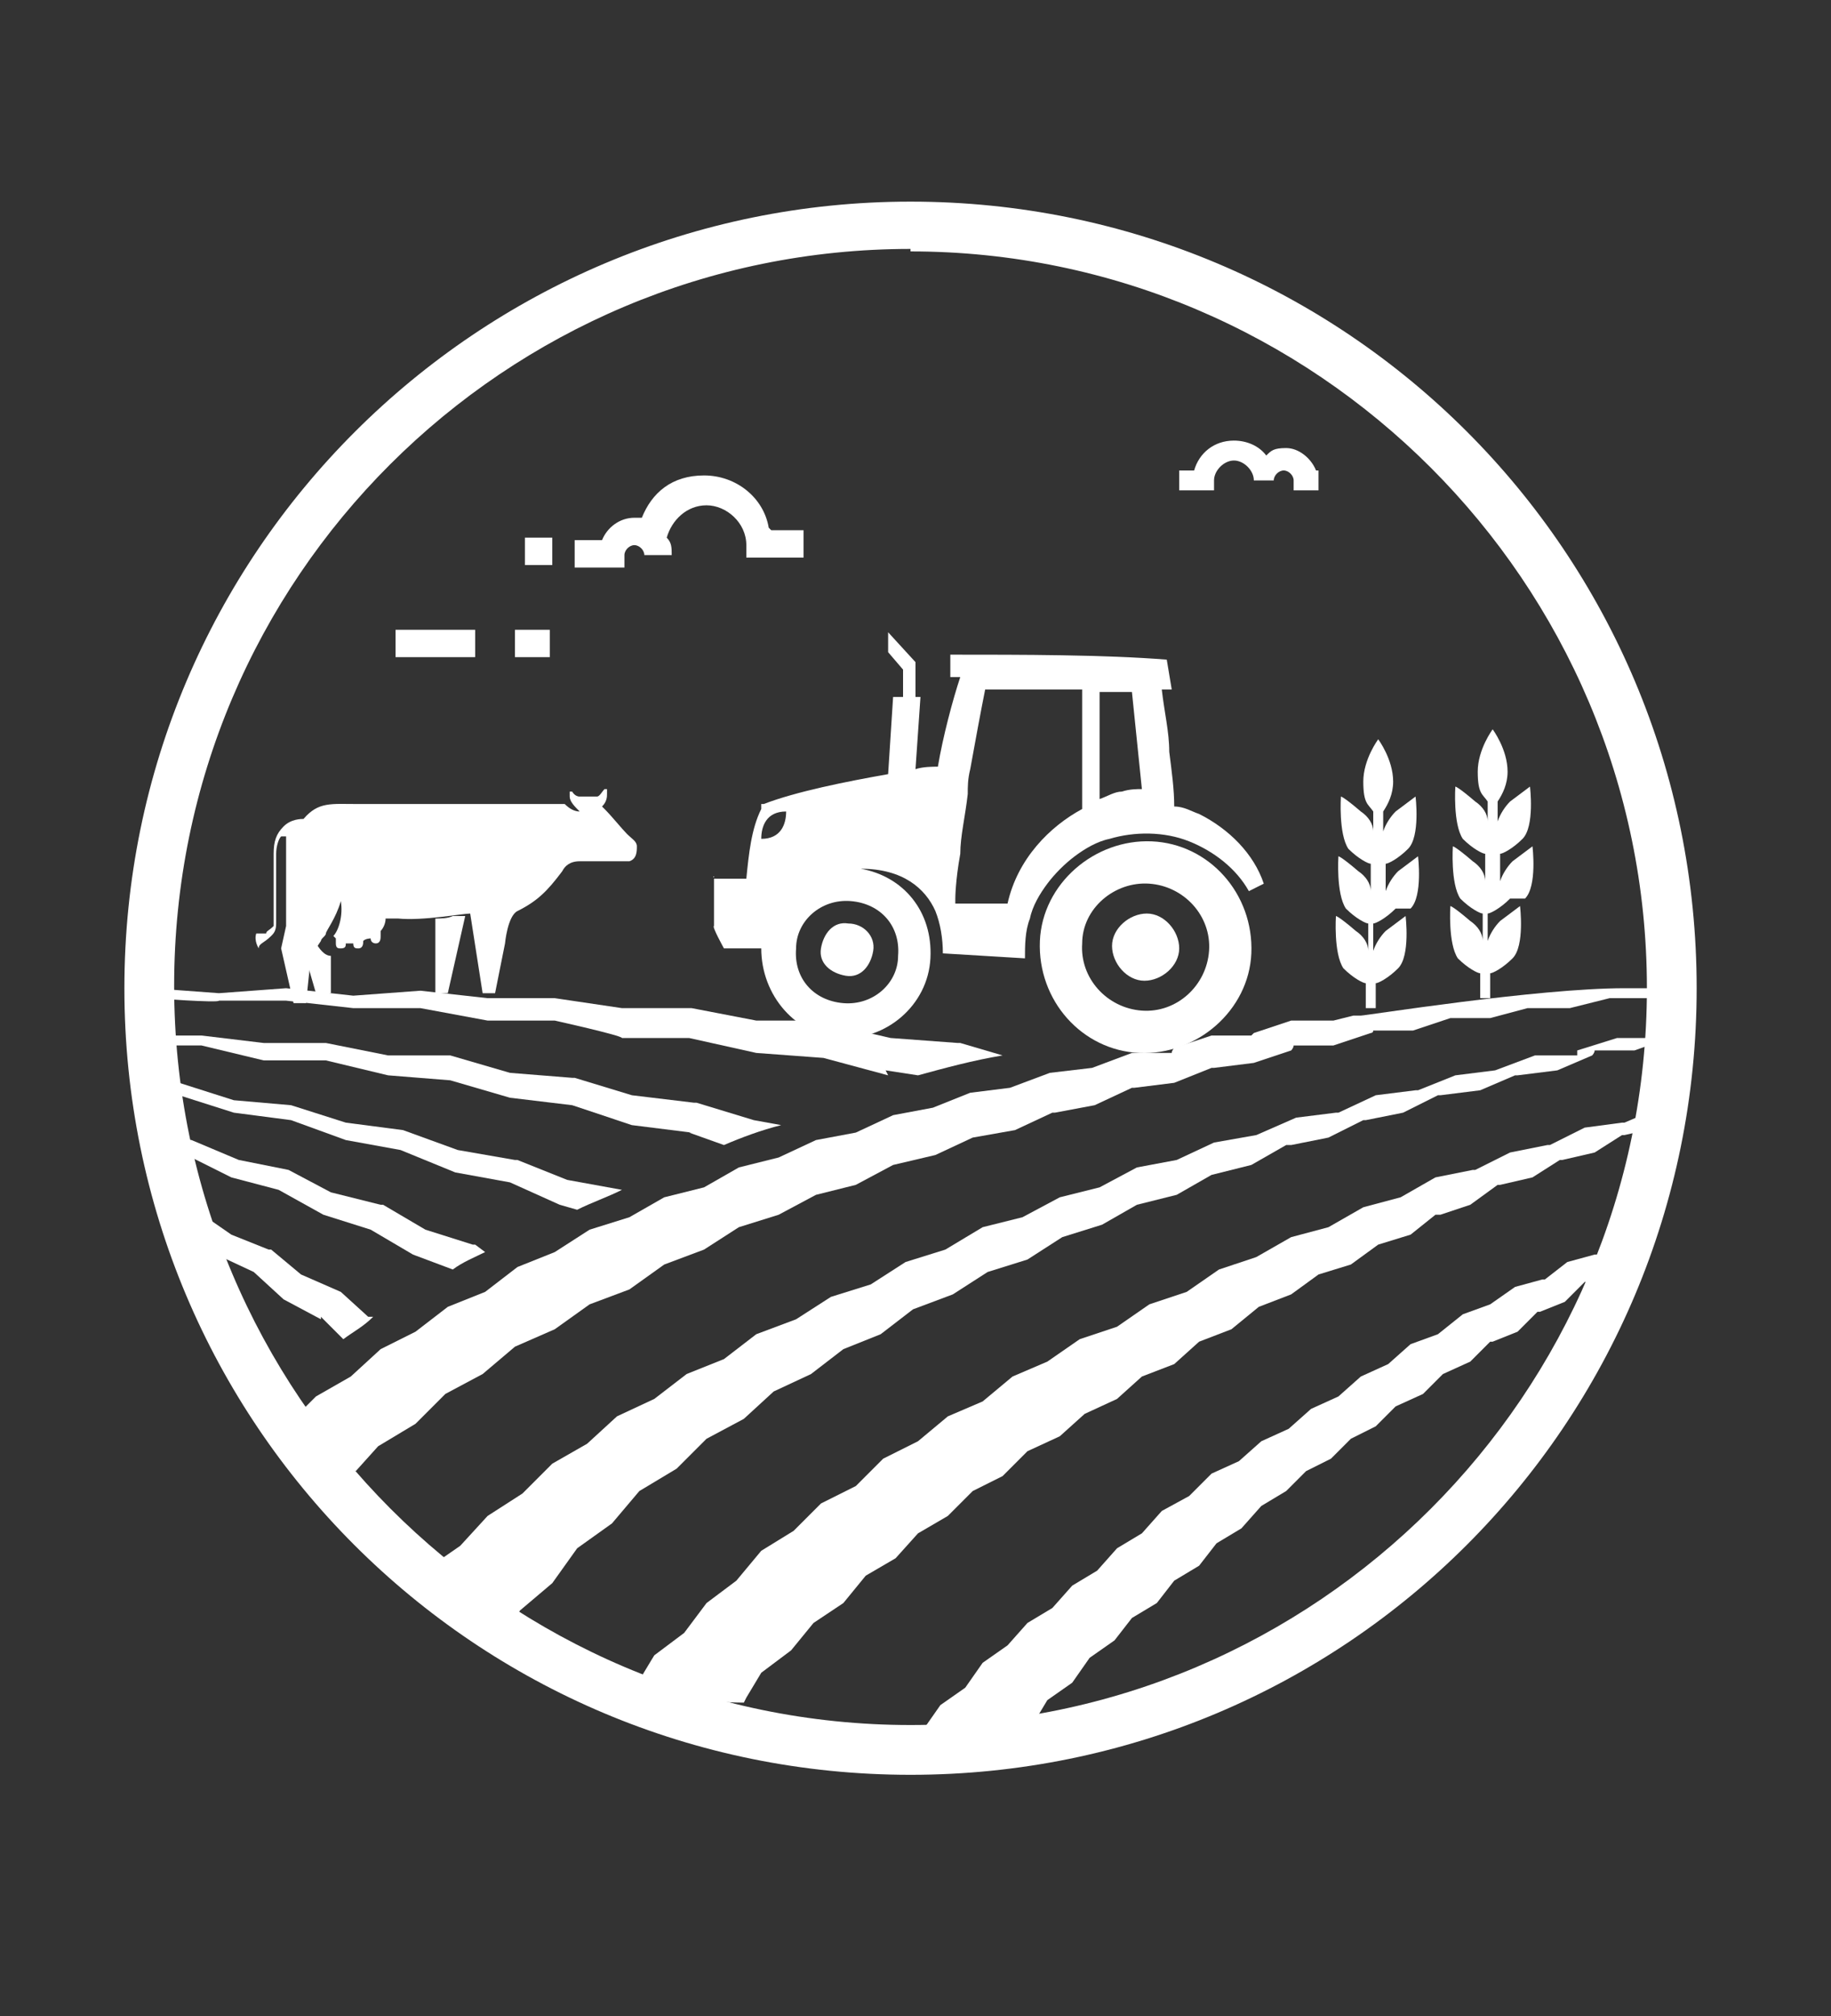 <?xml version="1.0" encoding="UTF-8"?>
<svg id="Layer_1" xmlns="http://www.w3.org/2000/svg" xmlns:xlink="http://www.w3.org/1999/xlink" version="1.1" viewBox="0 0 73.6 81">
  <rect x="0" y="0" width="73.6" height="81" fill="#333333" stroke="none"/>
  <!-- Generator: Adobe Illustrator 29.6.1, SVG Export Plug-In . SVG Version: 2.1.1 Build 9)  -->
  <defs>
    <style>
      .st0 {
        fill: none;
      }

      .st1 {
        fill: #fff;
      }

      .st2 {
        clip-path: url(#clippath);
      }
    </style>
    <clipPath id="clippath">
      <circle class="st0" cx="36.5" cy="39.8" r="31"/>
    </clipPath>
  </defs>
  <path class="st1" d="M36.6,10.1c16.3,0,29.6,13.3,29.6,29.6s-13.3,29.6-29.6,29.6S7,56,7,39.6s13.3-29.6,29.6-29.6M36.6,8.1c-17.4,0-31.6,14.1-31.6,31.6s14.1,31.6,31.6,31.6,31.6-14.1,31.6-31.6-14.1-31.6-31.6-31.6h0Z"/>
  <g>
    <path class="st1" d="M34.1,37.1c.6,0,1.1.5,1,1.1s-.5,1.1-1.1,1-1.1-.5-1-1.1.5-1.1,1.1-1Z"/>
    <path class="st1" d="M41.8,37.8c-.1,2.4,1.7,4.4,4,4.5s4.4-1.7,4.5-4c.1-2.4-1.7-4.4-4-4.5s-4.4,1.7-4.5,4ZM43.5,37.9c0-1.4,1.3-2.5,2.7-2.4s2.5,1.3,2.4,2.7-1.3,2.5-2.7,2.4-2.5-1.3-2.4-2.7Z"/>
    <path class="st1" d="M46.1,36.7c.7,0,1.3.7,1.3,1.4s-.7,1.3-1.4,1.3-1.3-.7-1.3-1.4c0-.7.7-1.3,1.4-1.3Z"/>
    <path class="st1" d="M28.7,35.2v2c-.1,0,.4.9.4.9h1.5c0,1.9,1.4,3.5,3.2,3.6s3.5-1.3,3.6-3.2-1.1-3.3-2.8-3.6c0,0,0,0,0,0,1.7,0,2.6.8,3,1.7.2.5.3,1.1.3,1.7l3.3.2c0-.5,0-1.1.2-1.6.1-.5.4-1,.7-1.4.3-.4.7-.8,1.1-1.1.4-.3.9-.6,1.4-.7,1-.3,2.2-.3,3.2.1,1,.4,1.9,1.1,2.4,2l.6-.3c-.4-1.2-1.4-2.2-2.6-2.8-.3-.1-.6-.3-1-.3,0-.7-.1-1.4-.2-2.2,0-.8-.2-1.6-.3-2.5h.4s-.2-1.2-.2-1.2c-2.5-.2-5.8-.2-8.7-.2v.9c0,0,.4,0,.4,0-.3.9-.7,2.4-.9,3.6-.2,0-.6,0-.9.1l.2-2.9h-.2s0-1.4,0-1.4l-1.1-1.2c0,.2,0,.5,0,.8l.6.7v1.1c0,0-.4,0-.4,0l-.2,3.1c-1.7.3-3.7.7-5,1.2h-.1s0,.2,0,.2c-.4.8-.5,1.8-.6,2.8h-1.3ZM44.1,27.8c.5,0,1,0,1.4,0l.4,3.9c-.2,0-.5,0-.8.1-.3,0-.6.2-.9.3v-.4s0-4,0-4ZM38.4,36.1s0-.7.2-1.8c0-.7.2-1.5.3-2.4,0-.3,0-.6.1-1,.2-1.1.4-2.2.6-3.2,1.3,0,2.6,0,3.9,0v4c0,0,0,.5,0,.5v.3c-1.3.7-2.6,2-3,3.8h-2.1ZM32,38.1c0-1.1,1-2,2.2-1.9s2,1,1.9,2.2c0,1.1-1,2-2.2,1.9s-2-1-1.9-2.2ZM30.6,33.7c0-.5.2-1.1,1-1.1,0,.5-.2,1.1-1,1.1Z"/>
  </g>
  <g class="st2">
    <g id="farm_landscape">
      <g>
        <g id="cow">
          <g>
            <path class="st1" d="M18.2,36.8h.5c0,0-.7,3.1-.7,3.1h-.5v-3c.2,0,.5,0,.7-.1Z"/>
            <path class="st1" d="M12.2,37.3c0,0,.1-.1.2-.3,0,.3.4,1.4.9,1.4v1.5h-.6l-.7-2.4v-.3Z"/>
          </g>
          <path class="st1" d="M10.7,37.5c0-.1.1-.1.3-.3,0,0,0,0,0-.2v-2.7c0-.5.1-.8.4-1.1.3-.3.7-.3.8-.3.6-.7,1.1-.6,2.2-.6h8.3c.2.2.4.3.6.3,0,0,0,0,0,0-.2-.2-.4-.4-.4-.6,0,0,0-.2,0-.2,0,0,0,0,0,0,0,0,0,0,.1,0,0,0,.1.2.3.2,0,0,.2,0,.3,0s.2,0,.4,0c.1,0,.2-.2.3-.3,0,0,0,0,.1,0s0,0,0,0c0,0,0,.1,0,.2,0,.1,0,.3-.2.5,0,0,0,0,.1.1.3.3.7.8.9,1,.2.2.4.3.4.5,0,.2,0,.5-.3.6-.1,0-.3,0-.5,0h-1.5c-.4,0-.6.2-.7.4-.6.8-1,1.2-1.8,1.6-.4.2-.5,1.3-.5,1.3l-.4,2h-.5l-.5-3.2c-.3,0-1.9.3-2.9.2-.2,0-.4,0-.5,0,0,.2-.1.4-.2.5,0,0,0,.1,0,.2,0,.1,0,.3-.2.3,0,0-.2,0-.2-.2,0,0-.2,0-.3.1,0,0,0,0,0,0,0,.1,0,.3-.2.3-.1,0-.2,0-.2-.2,0,0,0,0,0,0,0,0-.2,0-.3,0,0,.1,0,.2-.2.2-.1,0-.2,0-.2-.2,0,0,0-.1,0-.2,0,0,0,0-.1-.1.2-.2.4-.8.3-1.4-.2.7-.6,1.2-.6,1.3,0,.1-.2.2-.2.3h0c-.2.3-.4.6-.4.6l-.2,1.9h-.5l-.5-2.2.2-.9c0,0,0-.1,0-.2,0,0,0,0,0-.1v-2.8c0-.3,0-.4,0-.5,0,0-.1,0-.2,0-.1.1-.2.4-.2.7v2.8c0,.3-.1.4-.2.5-.3.3-.5.3-.5.5h0s0,0,0,0c0,0-.2-.3-.1-.6Z"/>
        </g>
        <g>
          <g>
            <path class="st1" d="M12.9,53l-1.5-.8-1.2-1.1-1.5-.7-.3-.3-.4-1.4,1.3.9,1.5.6h.1c0,0,1.2,1,1.2,1l1.6.7h0c0,0,1.1,1,1.1,1h.2c-.4.4-.8.6-1.2.9l-.9-.9Z"/>
            <path class="st1" d="M16.6,50.4l-1.7-1-1.9-.6-1.8-1-1.9-.5-1.8-.9-.9-.2-.2-.6,1.3.2,1.9.8,2,.4h0s1.7.9,1.7.9l2,.5h.1c0,0,1.7,1,1.7,1l1.9.6h.1c0,0,.4.3.4.3-.4.2-.9.4-1.3.7l-1.6-.6Z"/>
            <path class="st1" d="M22.5,48.4h0s-2-.9-2-.9l-2.2-.4-2.2-.9-2.2-.4-2.2-.8-2.3-.3-2.2-.7h-1.4c0-.1-.1-.5-.1-.5h1.5c0,0,2.2.7,2.2.7l2.3.2,2.2.7,2.3.3,2.2.8,2.3.4h.1s2,.8,2,.8l2.2.4h0c-.6.3-1.2.5-1.8.8l-.7-.2Z"/>
            <path class="st1" d="M27.8,45.5l-2.4-.3-2.4-.8-2.5-.3-2.4-.7-2.5-.2-2.5-.6h-2.5c0,0-2.5-.6-2.5-.6h-2.5s-.9-.2-.9-.2v-.3c-.1,0,.9.1.9.1h2.5c0,0,2.5.3,2.5.3h2.5s2.5.5,2.5.5h2.5c0,0,2.4.7,2.4.7l2.5.2h.1s2.3.7,2.3.7l2.5.3h.1s2.3.7,2.3.7l1.1.2c-.8.2-1.6.5-2.3.8l-1.4-.5Z"/>
            <path class="st1" d="M35.7,43.2h0s-2.6-.7-2.6-.7l-2.7-.2-2.7-.6h-2.7c0-.1-2.7-.7-2.7-.7h-2.7s-2.7-.5-2.7-.5h-2.7c0,0-2.7-.3-2.7-.3h-2.7c0,.1-2.7-.1-2.7-.1l-2.7.2h-.3s0-.3,0-.3h.3s2.7-.3,2.7-.3l2.7.2,2.7-.2,2.7.3,2.7-.2,2.7.3h2.7c0,0,2.7.4,2.7.4h2.7s.1,0,.1,0l2.6.5h2.7c0,.1.1.1.1.1l2.6.6,2.7.2h.1s1.7.5,1.7.5c-1.2.2-2.3.5-3.4.8l-1.3-.2Z"/>
          </g>
          <g>
            <path class="st1" d="M37.1,69.5l.7-1,1-.7.7-1,1-.7.8-.9,1-.6.8-.9,1-.6.8-.9,1-.6.8-.9,1.1-.6.9-.9,1.1-.5.9-.8,1.1-.5.9-.8,1.1-.5.9-.8,1.1-.5.9-.8,1.1-.4,1-.8,1.1-.4,1-.7,1.1-.3h.1c0,0,.9-.7.9-.7l1.1-.3h.1s1-.7,1-.7l1.1-.3h0s1-.6,1-.6l1.2-.2.7-.4c0,.3-.1.6-.2,1v-.3c-.1,0-1.3.4-1.3.4l-.9.7-1.1.4h0c0,0-.8.7-.8.7l-1.1.4h-.1c0,0-.8.8-.8.8l-1,.4h-.1c0,0-.8.8-.8.8l-1,.4h-.1c0,0-.8.8-.8.8l-1.1.5-.8.8-1.1.5-.8.8-1,.5-.8.8-1,.5-.8.8-1,.6-.8.9-1,.6-.7.9-1,.6-.7.9-1,.6-.7.9-1,.7-.7,1-1,.7-.6,1c-1.7.2-3.3.4-5,.5l.5-.4Z"/>
            <path class="st1" d="M29.9,68.4c-1.5,0-3-.3-4.5-.5h.1c0-.1.8-1.4.8-1.4l1.2-.9.9-1.2,1.2-.9,1-1.2,1.3-.8,1.1-1.1,1.4-.7,1.1-1.1,1.4-.7,1.2-1,1.4-.6,1.2-1,1.4-.6,1.3-.9,1.5-.5,1.3-.9,1.5-.5,1.3-.9,1.5-.5,1.4-.8,1.5-.4,1.4-.8,1.5-.4,1.4-.8,1.5-.3h.1s1.4-.7,1.4-.7l1.5-.3h.1s1.4-.7,1.4-.7l1.5-.2h.1s1.4-.6,1.4-.6l1.5-.2h0s1.4-.6,1.4-.6h1.6c0-.1,1.6-.7,1.6-.7l-.2-.5c0,0,.2,0,.3,0,0,.2,0,.6,0,1v-.3c-.1,0-1.3.5-1.3.5l-1.3.2h0s-1.2.6-1.2.6l-1.3.2h-.1s-1.1.6-1.1.6l-1.3.3h-.1c0,0-1.1.7-1.1.7l-1.3.3h-.1c0,0-1.1.7-1.1.7l-1.3.3h-.1c0,0-1.1.8-1.1.8l-1.2.4h-.2c0,0-1,.8-1,.8l-1.3.4-1.1.8-1.3.4-1.1.8-1.3.5-1.1.9-1.3.5-1,.9-1.3.5-1,.9-1.3.6-1,.9-1.3.6-1,1-1.2.6-1,1-1.2.7-.9,1-1.2.7-.9,1.1-1.2.8-.9,1.1-1.2.9-.6,1Z"/>
            <path class="st1" d="M20.5,65.5c-1.4-.4-2.8-.8-4.1-1.4l.8-1.1,1.3-.9,1.1-1.2,1.4-.9,1.2-1.2,1.4-.8,1.2-1.1,1.5-.7,1.3-1,1.5-.6,1.3-1,1.6-.6,1.4-.9,1.6-.5,1.4-.9,1.6-.5,1.5-.9,1.6-.4,1.5-.8,1.6-.4,1.5-.8,1.6-.3,1.5-.7,1.7-.3,1.6-.7,1.6-.2h.1s1.5-.7,1.5-.7l1.6-.2h.1s1.5-.6,1.5-.6l1.6-.2h0s1.6-.6,1.6-.6h1.7c0-.1,0-.2,0-.2l1.6-.5h1.6c0,0,.1-.1.1-.1l1.6-.5-.2-.9c2,.2,3.5.5,4.5.7l-.7.2h-1.6s-1.6.5-1.6.5h-1.6c0,0,0,.1,0,.1l-1.4.5h-1.6c0,.1-.1.2-.1.2l-1.4.6-1.6.2h-.1s-1.4.6-1.4.6l-1.6.2h-.1s-1.4.7-1.4.7l-1.5.3h-.1s-1.4.7-1.4.7l-1.5.3h-.2c0,0-1.4.8-1.4.8l-1.6.4-1.4.8-1.6.4-1.4.8-1.6.5-1.4.9-1.6.5-1.4.9-1.6.6-1.3,1-1.5.6-1.3,1-1.5.7-1.2,1.1-1.5.8-1.2,1.2-1.5.9-1.1,1.3-1.4,1-1,1.4-1.3,1.1-.6,1.1Z"/>
            <path class="st1" d="M10.9,57.6l.7-.4,1.1-1.1,1.4-.8,1.2-1.1,1.4-.7,1.3-1,1.5-.6,1.3-1,1.5-.6,1.4-.9,1.6-.5,1.4-.8,1.6-.4,1.4-.8,1.6-.4,1.5-.7,1.6-.3,1.5-.7,1.6-.3,1.5-.6,1.6-.2,1.6-.6,1.7-.2,1.6-.6h1.6c0-.1.1-.2.1-.2l1.5-.5h1.6c0,0,.1-.1.1-.1l1.5-.5h1.6s.1,0,.1,0l.8-.2h.3c.2,0,7.1-1.1,10.6-1.1s.6,0,.9,0c.5,0,.9,0,1.4.1l-1.2.3h-1.7s-1.6.4-1.6.4h-1.7s0,0,0,0l-1.5.4h-1.6c0,0,0,0,0,0l-1.5.5h-1.6c0,.1-.1.1-.1.1l-1.5.5h-1.6c0,.1-.1.2-.1.2l-1.5.5-1.6.2h-.1s-1.5.6-1.5.6l-1.6.2h-.1s-1.5.7-1.5.7l-1.6.3h-.1s-1.5.7-1.5.7l-1.7.3-1.5.7-1.7.4-1.5.8-1.6.4-1.5.8-1.6.5-1.4.9-1.6.6-1.4,1-1.6.6-1.4,1-1.6.7-1.3,1.1-1.5.8-1.2,1.2-1.5.9-.9,1-3-1.6Z"/>
          </g>
        </g>
        <g>
          <g>
            <rect class="st1" x="55.3" y="15.9" width=".6" height=".8"/>
            <path class="st1" d="M52.9,18.9c-.2-.5-.7-.9-1.2-.9s-.6.1-.8.3c-.3-.4-.8-.6-1.3-.6-.8,0-1.4.5-1.6,1.2h-.6v.8h1.4v-.4c0-.4.4-.8.8-.8s.8.4.8.8h.8c0-.2.2-.4.4-.4s.4.2.4.4v.4h1v-.8h-.3Z"/>
          </g>
          <g>
            <rect class="st1" x="21.1" y="21.6" width="1.1" height="1.1"/>
            <path class="st1" d="M30.9,21.2c-.2-1.2-1.3-2.1-2.6-2.1s-2.1.7-2.5,1.7c-.1,0-.2,0-.3,0-.6,0-1.1.4-1.3.9h-1.1v1.1h2v-.5c0-.2.2-.4.4-.4s.4.2.4.4h1.1c0-.3,0-.5-.2-.7.2-.7.8-1.3,1.6-1.3s1.6.7,1.6,1.6v.5h2.3v-1.1h-1.3Z"/>
          </g>
          <g>
            <rect class="st1" x="15.9" y="25.3" width="3.2" height="1.1"/>
            <rect class="st1" x="20.7" y="25.3" width="1.4" height="1.1"/>
          </g>
        </g>
      </g>
    </g>
  </g>
  <path class="st1" d="M56.7,36.5c.5-.5.3-2.1.3-2.1,0,0,0,0-.8.6-.2.2-.4.5-.5.8v-1.1c.1,0,.5-.2.9-.6.5-.5.3-2.1.3-2.1,0,0,0,0-.8.6-.2.2-.4.5-.5.8v-.8c.2-.3.4-.7.4-1.2,0-.9-.6-1.7-.6-1.7,0,0-.6.8-.6,1.7s.2.9.4,1.2v.8c0-.3-.2-.6-.5-.8-.7-.6-.8-.6-.8-.6,0,0-.1,1.5.3,2.1.4.4.8.6.9.6v1.1c0-.3-.2-.6-.5-.8-.7-.6-.8-.6-.8-.6,0,0-.1,1.5.3,2.1.4.4.8.6.9.6v1.1c0-.3-.2-.6-.5-.8-.7-.6-.8-.6-.8-.6,0,0-.1,1.5.3,2.1.4.4.8.6.9.6v1h.4v-1c.1,0,.5-.2.9-.6.5-.5.3-2.1.3-2.1,0,0,0,0-.8.6-.2.2-.4.5-.5.8v-1.1c.1,0,.5-.2.9-.6Z"/>
  <path class="st1" d="M61.3,36.1c.5-.5.3-2.1.3-2.1,0,0,0,0-.8.6-.2.2-.4.5-.5.8v-1.1c.1,0,.5-.2.9-.6.5-.5.3-2.1.3-2.1,0,0,0,0-.8.6-.2.2-.4.5-.5.8v-.8c.2-.3.4-.7.4-1.2,0-.9-.6-1.7-.6-1.7,0,0-.6.8-.6,1.7s.2.9.4,1.2v.8c0-.3-.2-.6-.5-.8-.7-.6-.8-.6-.8-.6,0,0-.1,1.5.3,2.1.4.4.8.6.9.6v1.1c0-.3-.2-.6-.5-.8-.7-.6-.8-.6-.8-.6,0,0-.1,1.5.3,2.1.4.4.8.6.9.6v1.1c0-.3-.2-.6-.5-.8-.7-.6-.8-.6-.8-.6,0,0-.1,1.5.3,2.1.4.4.8.6.9.6v1h.4v-1c.1,0,.5-.2.9-.6.5-.5.3-2.1.3-2.1,0,0,0,0-.8.6-.2.2-.4.5-.5.8v-1.1c.1,0,.5-.2.9-.6Z"/>
</svg>